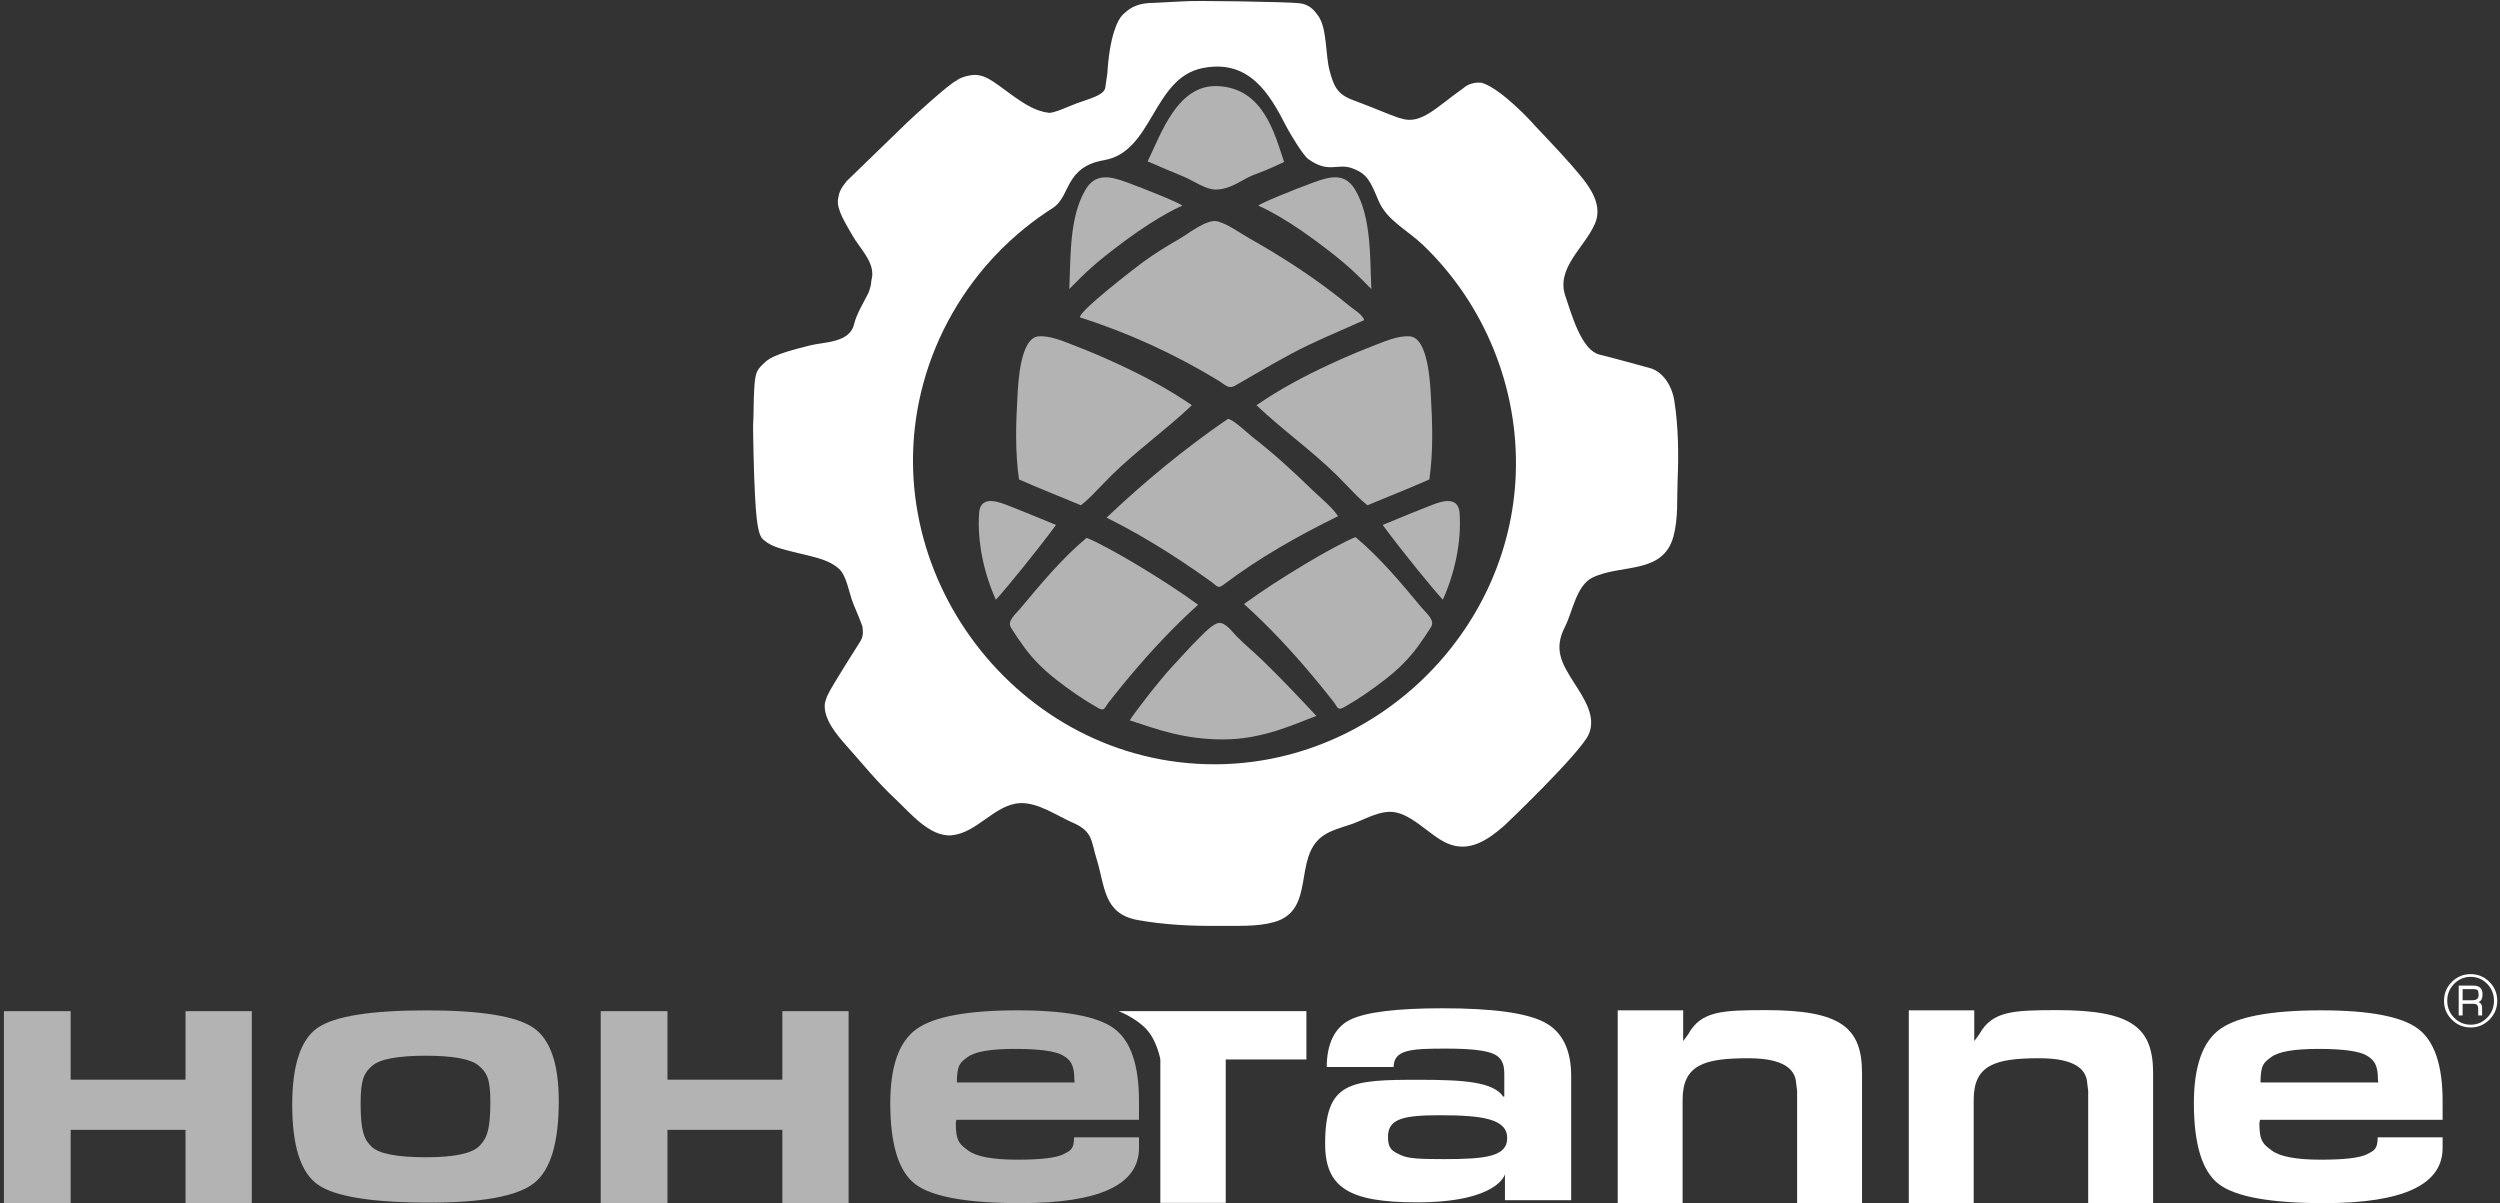 <?xml version="1.0" encoding="utf-8"?>
<!-- Generator: Adobe Illustrator 15.1.0, SVG Export Plug-In . SVG Version: 6.00 Build 0)  -->
<!DOCTYPE svg PUBLIC "-//W3C//DTD SVG 1.1//EN" "http://www.w3.org/Graphics/SVG/1.1/DTD/svg11.dtd">
<svg version="1.1" id="Ebene_1" xmlns="http://www.w3.org/2000/svg" xmlns:xlink="http://www.w3.org/1999/xlink" x="0px" y="0px"
	 width="440px" height="211.751px" viewBox="0 0 440 211.751" enable-background="new 0 0 440 211.751" xml:space="preserve">
<rect x="0" y="0" width="440" height="211.751" fill="#333333" stroke="none"/>
<g>
	<path fill-rule="evenodd" clip-rule="evenodd" fill="#B3B3B3" d="M220.439,30.866c-1.844,0.733-3.807,2.494-6.524,2.494
		c-1.709,0-3.949-1.584-5.492-2.231c-2.149-0.9-4.309-1.777-6.438-2.727c2.436-5.007,5.287-13.597,12.388-13.246
		c7.982,0.395,9.939,8.313,11.627,13.35C222.734,30.051,222.311,30.123,220.439,30.866z"/>
	<path fill-rule="evenodd" clip-rule="evenodd" fill="#B3B3B3" d="M198.138,42.277c-5.753,4.247-7.166,5.81-9.941,8.59
		c0.26-5.475-0.05-12.667,2.879-17.525c1.776-2.947,4.371-2.301,7.192-1.273c3.335,1.215,9.63,3.763,9.812,4.131
		C208.079,36.2,204.259,37.758,198.138,42.277z"/>
	<path fill-rule="evenodd" clip-rule="evenodd" fill="#B3B3B3" d="M227.084,62.359c-2.187,1.174-4.341,2.408-6.488,3.651
		c-1.066,0.618-2.131,1.237-3.197,1.853c-1.194,0.69-1.757-0.151-2.856-0.82c-7.674-4.667-15.872-8.451-24.435-11.167
		c-0.579-0.857,10.04-9.011,11.136-9.804c2.06-1.49,4.21-2.811,6.41-4.081c1.529-0.884,4.803-3.521,6.641-3.025
		c1.913,0.517,3.828,1.986,5.538,2.951c2.507,1.416,4.98,2.894,7.399,4.455c2.381,1.536,4.71,3.151,6.968,4.862
		c1.124,0.851,2.23,1.725,3.315,2.623c0.759,0.627,2.279,1.482,2.585,2.484C235.95,58.209,231.302,60.092,227.084,62.359z"/>
	<path fill-rule="evenodd" clip-rule="evenodd" fill="#B3B3B3" d="M242.348,88.234c-0.561,0.23-1.121,0.462-1.681,0.694
		c-0.646-0.509-1.254-1.067-1.84-1.646c-1.183-1.167-2.297-2.399-3.479-3.566c-4.493-4.432-9.66-8.06-14.204-12.398
		c4.091-2.813,8.486-5.165,12.99-7.242c2.422-1.117,4.875-2.182,7.366-3.136c1.975-0.755,4.462-1.908,6.621-1.744
		c3.244,0.248,3.581,8.245,3.709,10.442c0.284,4.867,0.439,9.908-0.268,14.747C247.98,85.949,245.427,86.967,242.348,88.234z"/>
	<path fill-rule="evenodd" clip-rule="evenodd" fill="#B3B3B3" d="M216.083,73.746c0.715-0.158,3.685,2.651,4.314,3.139
		c1.842,1.427,3.626,2.927,5.365,4.476c1.736,1.546,3.429,3.141,5.094,4.762c1.526,1.486,3.431,2.96,4.646,4.718
		c-7.042,3.46-13.919,7.341-20.187,12.083c-1.012,0.766-1.122,0.189-2.062-0.485c-0.927-0.666-1.861-1.325-2.802-1.972
		c-1.654-1.141-3.329-2.252-5.028-3.327c-3.456-2.186-7.01-4.217-10.668-6.042C201.418,84.793,208.506,78.924,216.083,73.746
		C216.127,73.736,208.424,78.98,216.083,73.746z"/>
	<path fill-rule="evenodd" clip-rule="evenodd" fill="#B3B3B3" d="M243.353,92.39c2.992-1.227,5.969-2.476,8.988-3.634
		c2.038-0.783,4.358-1.142,4.546,1.516c0.362,5.127-0.858,10.622-2.947,15.287C252.04,103.482,246.642,96.874,243.353,92.39z"/>
	<path fill-rule="evenodd" clip-rule="evenodd" fill="#B3B3B3" d="M210.868,106.436c-4.288,3.857-8.233,8.08-11.939,12.494
		c-0.931,1.108-1.845,2.229-2.748,3.359c-0.362,0.453-0.722,0.908-1.08,1.364c-0.734,0.937-0.672,1.608-1.856,0.94
		c-2.563-1.447-4.983-3.132-7.304-4.939c-2.179-1.698-4.07-3.551-5.708-5.782c-0.804-1.097-1.553-2.235-2.284-3.382
		c-0.76-1.19,0.778-2.373,1.605-3.367c3.557-4.276,7.403-8.901,11.688-12.462C194.814,96.063,204.864,102.033,210.868,106.436z"/>
	<path fill-rule="evenodd" clip-rule="evenodd" fill="#B3B3B3" d="M215.326,130.137c-6.852,0-11.32-1.652-16.49-3.353
		c0.324-0.652,4.875-6.667,7.468-9.458c1.403-1.51,3.311-3.647,4.789-5.079c0.715-0.693,2.442-2.604,3.533-2.612
		c1.165-0.009,2.417,1.752,3.017,2.357c1.458,1.47,3.13,2.848,4.648,4.322c3.229,3.135,6.327,6.399,9.391,9.694
		C228.198,127.254,222.426,130.137,215.326,130.137z"/>
	<path fill="#B3B3B3" d="M189.034,200.167h11.429v1.88c0,6.471-6.956,9.705-20.869,9.705c-9.44,0-15.619-1.121-18.533-3.361
		c-2.916-2.241-4.373-6.99-4.373-14.245c0-6.446,1.523-10.779,4.572-12.998c3.047-2.218,8.993-3.328,17.837-3.328
		c8.479,0,14.161,1.081,17.043,3.241c2.881,2.161,4.322,6.406,4.322,12.737v3.288h-32.148c-0.066,0.739-0.099,0.363-0.099,0.593
		c0,3.259,0.721,3.71,2.162,4.795c1.44,1.087,4.314,1.63,8.621,1.63c4.173,0,6.889-0.318,8.148-0.952
		C188.405,202.514,189.034,202.27,189.034,200.167z M189.133,190.511l-0.048-0.457c0-2.634-0.655-3.483-1.964-4.269
		c-1.308-0.785-4.148-1.179-8.521-1.179c-4.241,0-6.998,0.475-8.274,1.421c-1.275,0.948-1.913,1.294-1.913,4.483H189.133z"/>
	<path fill="#FFFFFF" d="M215.728,186.467v25.243H204.22v-25.243c0,0-0.531-3.139-2.342-5.201c-1.811-2.062-5.006-3.311-5.006-3.311
		h33.053v8.512H215.728z"/>
	<path fill="#FFFFFF" d="M284.718,177.822h11.523l-0.005,5.418l0.902-1.229c2.227-4.052,5.92-4.228,13.667-4.228
		c13.163,0,16.912,3.035,16.912,11.1v22.868h-11.426v-18.511v-1.266l-0.247-1.964c-0.533-2.506-3.326-3.759-8.383-3.759
		c-7.681,0-11.521,1.147-11.521,7.303v18.196h-11.423V177.822z"/>
	<g>
		<path fill="#B3B3B3" d="M44.315,177.966v33.759H32.653v-12.872H12.436v12.872H0.688v-33.759h11.747v12.057h20.218v-12.057H44.315z
			"/>
	</g>
	<g>
		<path fill="#B3B3B3" d="M149.354,177.966v33.759h-11.662v-12.872h-20.218v12.872h-11.747v-33.759h11.747v12.057h20.218v-12.057
			H149.354z"/>
	</g>
	<g>
		<path fill="#B3B3B3" d="M75.042,177.826c9.583,0,15.863,1.02,18.838,3.061c2.975,2.042,4.463,6.349,4.463,12.922
			c0,7.335-1.454,12.144-4.36,14.428c-2.906,2.283-9.03,3.426-18.371,3.426c-10.138,0-16.703-1.062-19.695-3.184
			c-2.993-2.122-4.489-6.793-4.489-14.012c0-6.942,1.471-11.451,4.411-13.527C58.78,178.863,65.182,177.826,75.042,177.826z
			 M74.937,185.808c-4.947,0-8.095,0.594-9.444,1.782c-1.349,1.188-2.024,2.24-2.024,6.599c0,4.982,0.641,6.374,1.92,7.62
			c1.28,1.246,4.48,1.868,9.601,1.868c4.948,0,8.07-0.657,9.367-1.972c1.298-1.314,1.947-2.753,1.947-7.759
			c0-4.221-0.675-5.197-2.024-6.374C82.929,186.396,79.816,185.808,74.937,185.808z"/>
	</g>
	<path fill="#FFFFFF" d="M418.47,200.167h11.428v1.88c0,6.471-6.955,9.705-20.868,9.705c-9.44,0-15.619-1.121-18.534-3.361
		c-2.915-2.241-4.372-6.99-4.372-14.245c0-6.446,1.523-10.779,4.571-12.998c3.048-2.218,8.993-3.328,17.838-3.328
		c8.479,0,14.161,1.081,17.043,3.241c2.882,2.161,4.322,6.406,4.322,12.737v3.288H397.75c-0.066,0.739-0.1,0.363-0.1,0.593
		c0,3.259,0.721,3.71,2.162,4.795c1.439,1.087,4.313,1.63,8.621,1.63c4.173,0,6.889-0.318,8.148-0.952
		C417.84,202.514,418.47,202.27,418.47,200.167z M418.568,190.511l-0.049-0.457c0-2.634-0.654-3.483-1.963-4.269
		s-4.148-1.179-8.521-1.179c-4.24,0-6.997,0.475-8.273,1.421c-1.275,0.948-1.913,1.294-1.913,4.483H418.568z"/>
	<g>
		<path fill="#FFFFFF" d="M245.283,187.794h-11.776c0-4.005,1.37-6.963,4.112-8.313c2.74-1.35,8.171-2.025,16.292-2.025
			c8.841,0,14.819,0.827,17.938,2.479c3.116,1.654,4.678,4.809,4.678,9.466v21.829h-11.654v-4.575c0,0-1.13,4.959-15.537,4.959
			c-11.89,0-16.112-2.589-16.112-10.304c0-10.97,4.36-11.269,16.524-11.269c8.12,0,13.056,0.409,14.804,2.946h0.205v-3.692
			c0-1.354-0.062-2.828-1.642-3.689c-1.39-0.758-4.441-1.051-8.587-1.051C248.532,184.555,245.283,184.674,245.283,187.794z
			 M253.398,196.282c-6.648,0-9.112,0.699-9.112,3.819c0,2.165,0.784,2.476,2.153,3.15c1.371,0.676,3.36,0.753,7.747,0.753
			c7.16,0,11.082-0.411,11.082-3.694C265.269,196.958,261.037,196.282,253.398,196.282z"/>
	</g>
	<path fill="#FFFFFF" d="M335.948,177.822h11.523l-0.005,5.418l0.902-1.229c2.227-4.052,5.92-4.228,13.667-4.228
		c13.163,0,16.912,3.035,16.912,11.1v22.868h-11.426v-18.511v-1.266l-0.247-1.964c-0.533-2.506-3.326-3.759-8.383-3.759
		c-7.681,0-11.521,1.147-11.521,7.303v18.196h-11.423V177.822z"/>
	<g>
		<path fill="#FFFFFF" d="M434.844,171.444c1.285,0,2.385,0.459,3.299,1.375c0.915,0.917,1.372,2.022,1.372,3.316
			s-0.457,2.401-1.372,3.319c-0.914,0.92-2.014,1.379-3.299,1.379c-1.299,0-2.406-0.458-3.323-1.375
			c-0.917-0.916-1.376-2.024-1.376-3.323c0-1.294,0.459-2.399,1.376-3.316C432.438,171.903,433.545,171.444,434.844,171.444z
			 M434.837,171.929c-1.138,0-2.108,0.41-2.912,1.23c-0.805,0.82-1.207,1.812-1.207,2.976s0.402,2.157,1.207,2.979
			c0.804,0.823,1.774,1.233,2.912,1.233c1.132,0,2.1-0.41,2.901-1.233c0.802-0.822,1.204-1.815,1.204-2.979s-0.4-2.155-1.2-2.976
			C436.941,172.339,435.974,171.929,434.837,171.929z M432.733,178.717v-5.251h2.589c1.069,0,1.604,0.513,1.604,1.537
			c0,0.745-0.24,1.199-0.722,1.361c0.432,0.148,0.647,0.485,0.647,1.011v1.342h-0.688v-1.206c0-0.562-0.257-0.844-0.77-0.844h-0.194
			h-1.779v2.05H432.733z M433.422,176.048h1.698c0.746,0,1.119-0.302,1.119-0.903c0-0.445-0.057-0.732-0.169-0.863
			s-0.359-0.195-0.741-0.195h-1.907V176.048z"/>
	</g>
	<g>
		<path fill="#FFFFFF" d="M151.581,112.583c-0.056,0.059-0.085,0.125-0.1,0.194c0.039-0.067,0.071-0.132,0.099-0.192
			L151.581,112.583z"/>
		<path fill="#FFFFFF" d="M151.271,113.098c-0.01,0.041-0.034,0.092-0.06,0.146c0.024-0.044,0.049-0.086,0.074-0.129
			C151.279,113.109,151.278,113.103,151.271,113.098z"/>
		<path fill="#FFFFFF" d="M260.421,14.805c-0.005-0.029-0.003-0.056-0.026-0.088C260.361,14.726,260.382,14.761,260.421,14.805z"/>
		<path fill="#FFFFFF" d="M294.683,70.55c-0.439-2.818-2.104-5.101-4.179-5.738c-1.027-0.287-7.731-2.118-8.883-2.375
			c-3.325-0.674-5.095-7.396-6.104-10.292c-1.731-4.968,3.373-8.577,5.189-12.764c1.717-3.957-1.857-7.657-4.302-10.512
			c-1.484-1.734-6.394-6.897-6.352-6.842c-0.371-0.484-5.777-6.367-9.229-7.451c-1.174-0.153-2.453,0.181-3.252,0.926
			c-4.688,3.271-7.46,6.585-11.061,5.314c-0.431-0.044-3.06-1.109-4.936-1.868c-1.565-0.633-1.938-0.74-3.648-1.408
			c-2.613-1.021-3.216-2.45-3.929-5.151c-0.729-2.756-0.421-7.473-2.008-9.625c-0.648-0.88-1.479-2.044-3.416-2.206
			c-2.209-0.245-19.14-0.499-20.173-0.321c0.019-0.004-3.497,0.16-5.218,0.268c-3.362,0-4.519,1.103-5.591,2.098
			c-0.865,0.834-2.291,3.658-2.698,10.306c-0.138,0.903-0.291,2.078-0.372,2.579c-0.323,1.184-1.951,1.637-4.992,2.69
			c-0.927,0.321-4.342,1.933-5.053,1.653c-0.163-0.011-1.44-0.234-0.882-0.186c-2.583-0.505-5.627-3.064-7.738-4.558
			c-1.293-0.916-2.616-1.855-4.107-1.895c-1.364-0.036-2.975,0.565-3.428,1.019c-1.091,0.362-7.865,6.578-8.567,7.254
			c-5.714,5.509-9.173,8.936-10.743,10.412c-1.104,1.391-1.305,1.901-1.511,3.137c-0.319,1.854,1.377,4.378,2.596,6.539
			c1.107,1.97,3.919,4.722,3.344,7.199c0.529-2.361-0.185,1.042-0.207,1.498c0.567-2.158-0.163,0.86-0.358,1.25
			c-0.927,1.843-2.096,3.669-2.576,5.633c-0.793,3.248-5.425,3.062-7.697,3.652s-6.355,1.525-7.821,2.851
			c-1.601,1.445-1.856,1.749-2.044,4.949c-0.122,2.075-0.072,4.115-0.163,5.627c-0.112-0.012,0.121,10.146,0.307,12.931
			c0.339,6.995,0.981,7.399,1.582,7.928c1.432,1.262,3.592,1.638,5.378,2.119c2.518,0.677,6.156,1.141,8.041,3.147
			c1.029,1.095,1.537,3.685,2.008,5.125c0.37,1.133,1.393,3.291,1.896,4.797c0.051,0.685,0.277,1.456-0.307,2.519
			c-0.015,0.026-5.095,7.981-5.795,9.517c-0.038,0.075-0.201,0.332-0.509,1.495c-0.317,2.706,2.095,5.539,3.786,7.438
			c2.842,3.189,5.458,6.45,8.601,9.374c2.537,2.359,6.103,6.808,10.002,6.401c4.471-0.466,7.533-5.425,11.946-5.65
			c3.16-0.163,6.508,2.216,9.33,3.454c3.557,1.56,3.174,3.215,4.177,6.427c1.487,4.762,1.143,9.604,7.262,10.7
			c4.693,0.84,9.545,1.076,14.306,1.014c3.174-0.042,6.57,0.204,9.657-0.662c7.402-2.077,3.284-11.268,8.5-15.107
			c1.432-1.055,3.398-1.537,5.059-2.107c2.104-0.722,4.334-2.07,6.585-2.191c3.733-0.202,7.11,4.172,10.375,5.569
			c3.851,1.647,7.118-0.633,9.979-3.127c0.27-0.234,13.298-12.681,14.846-16.025c1.456-3.149-0.881-6.503-2.51-9.065
			c-2.231-3.512-3.681-5.938-1.64-9.926c1.346-2.628,1.974-7.248,4.843-8.652c4.986-2.439,12.43-0.48,14.249-7.257
			c0.864-3.217,0.592-6.597,0.729-9.888C295.453,79.853,295.4,75.161,294.683,70.55C294.155,67.168,295.395,75.128,294.683,70.55z
			 M213.732,134.515c-34.526,0-60.366-33.923-51.173-67.234c2.35-8.513,6.861-16.376,12.995-22.725
			c2.918-3.02,6.193-5.694,9.737-7.946c1.756-1.116,2.262-3.327,3.387-5.027c1.399-2.113,3.24-2.977,5.663-3.397
			c8.585-1.489,8.52-14.458,17.319-16.204c8.361-1.66,11.912,4.796,14.743,10.3c0.496,0.963,2.872,5,3.843,5.704
			c3.658,2.65,5.109,0.634,7.797,1.65c2.59,0.979,3.12,2.206,4.558,5.645c1.473,3.524,5.082,5.19,7.816,7.806
			c10.912,10.437,16.92,25.274,16.358,40.362C265.726,111.589,241.881,134.515,213.732,134.515
			C184.417,134.515,243.047,134.515,213.732,134.515z"/>
		<path fill="#FFFFFF" d="M280.846,62.126c-0.12,0.012-0.236-0.133-0.332-0.14c0.091,0.056,0.178,0.115,0.276,0.163
			C280.811,62.145,280.831,62.145,280.846,62.126z"/>
		<path fill="#FFFFFF" d="M197.596,4.439C197.571,4.793,197.763,4.375,197.596,4.439L197.596,4.439z"/>
		<path fill="#FFFFFF" d="M201.881,1.134C201.947,1.121,201.776,1.062,201.881,1.134L201.881,1.134z"/>
		<path fill="#FFFFFF" d="M213.072,0"/>
	</g>
	<path fill-rule="evenodd" clip-rule="evenodd" fill="#B3B3B3" d="M231.416,42.277c5.752,4.247,7.165,5.81,9.94,8.59
		c-0.26-5.475,0.05-12.667-2.879-17.525c-1.775-2.947-4.37-2.301-7.191-1.273c-3.335,1.215-9.63,3.763-9.812,4.131
		C221.475,36.2,225.294,37.758,231.416,42.277z"/>
	<path fill-rule="evenodd" clip-rule="evenodd" fill="#B3B3B3" d="M188.565,88.234c0.561,0.23,1.121,0.462,1.681,0.694
		c0.646-0.509,1.254-1.067,1.84-1.646c1.182-1.167,2.296-2.399,3.478-3.566c4.493-4.432,9.66-8.06,14.204-12.398
		c-4.09-2.813-8.486-5.165-12.99-7.242c-2.421-1.117-4.875-2.182-7.366-3.136c-1.975-0.755-4.462-1.908-6.621-1.744
		c-3.245,0.248-3.582,8.245-3.709,10.442c-0.284,4.867-0.439,9.908,0.268,14.747C182.933,85.949,185.486,86.967,188.565,88.234z"/>
	<path fill-rule="evenodd" clip-rule="evenodd" fill="#B3B3B3" d="M185.857,92.39c-2.992-1.227-5.969-2.476-8.988-3.634
		c-2.038-0.783-4.358-1.142-4.545,1.516c-0.363,5.127,0.858,10.622,2.947,15.287C177.17,103.482,182.568,96.874,185.857,92.39z"/>
	<path fill-rule="evenodd" clip-rule="evenodd" fill="#B3B3B3" d="M218.941,106.309c4.288,3.857,8.233,8.08,11.939,12.494
		c0.931,1.109,1.846,2.229,2.748,3.36c0.362,0.453,0.722,0.907,1.08,1.364c0.734,0.936,0.673,1.607,1.856,0.939
		c2.562-1.446,4.983-3.132,7.303-4.939c2.18-1.697,4.07-3.551,5.708-5.782c0.805-1.097,1.554-2.234,2.284-3.382
		c0.76-1.189-0.778-2.373-1.605-3.367c-3.557-4.276-7.403-8.901-11.688-12.462C234.995,95.935,224.945,101.906,218.941,106.309z"/>
</g>
</svg>
